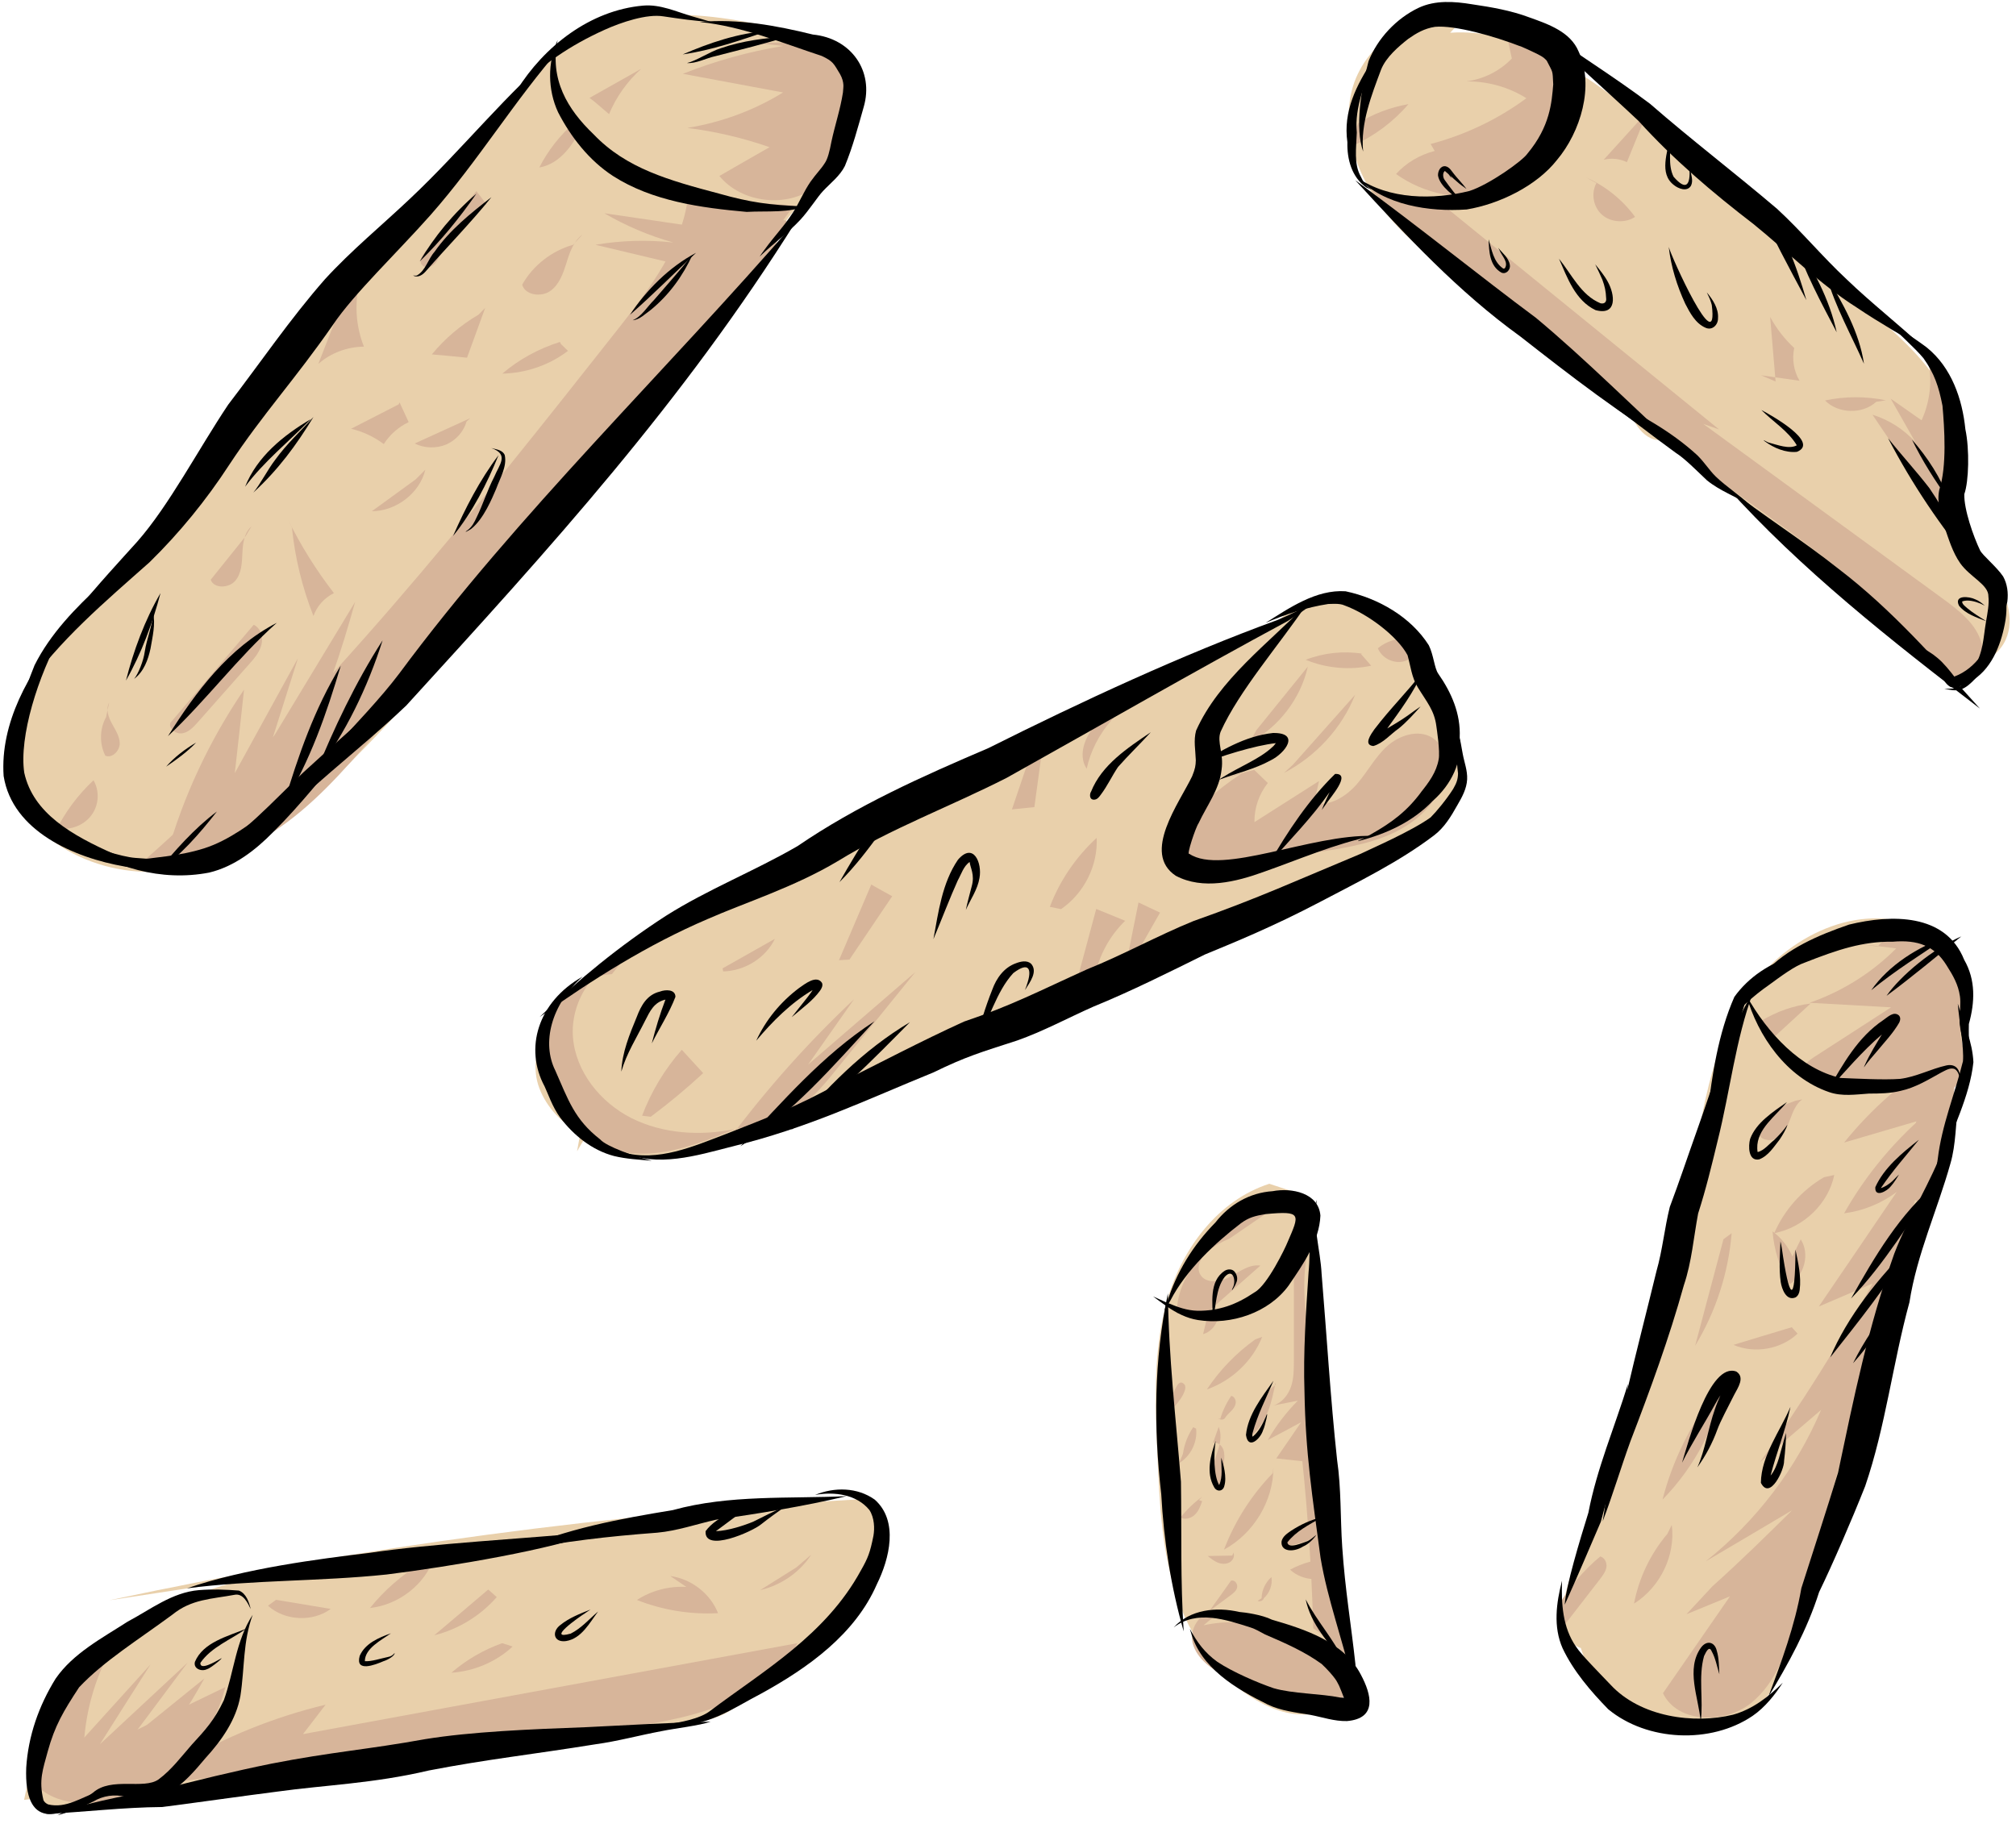 <?xml version="1.0" encoding="UTF-8"?>
<!DOCTYPE svg PUBLIC '-//W3C//DTD SVG 1.0//EN'
          'http://www.w3.org/TR/2001/REC-SVG-20010904/DTD/svg10.dtd'>
<svg height="1206.2" preserveAspectRatio="xMidYMid meet" version="1.0" viewBox="-2.2 -1.3 1330.0 1206.2" width="1330.0" xmlns="http://www.w3.org/2000/svg" xmlns:xlink="http://www.w3.org/1999/xlink" zoomAndPan="magnify"
><g fill="#e9d0ab" id="change1_1"
  ><path d="M111.3,572.8c47-7.2,85.6-39.1,118.7-72.2c55.4-55.3,103.1-117.4,150.6-179.3 c53.6-69.8,107.1-139.6,160.7-209.4c10.9-14.2,22.4-30.2,20.9-47.9c-2.5-29.3-37.4-44.1-67.1-49.9c-28.5-5.5-58.3-8.5-86.6-2 c-22,5-43,16.6-56.9,33.5l6.1-9.5C253.6,162.1,149.5,288,45.5,413.9c-22.4,27.1-46,58.2-41.9,92.6C8.9,552.3,64.3,580,111.3,572.8z"
    /><path d="M1313.7,378.8c-8.5-13.4-20.1-25.4-24.9-40.5c-6.6-20.9,0.9-43.7-3.5-65.1c-5-24.2-24.3-42.9-42.8-59.8 c-53.6-48.8-109.1-95.5-166.4-140.2c-35.5-27.7-76.2-56-121.6-52.9l7.4-7.8c-30.9-9-64.7,15.6-72.3,46 c-7.5,30.4,6.1,62.7,27.2,86.4c21.1,23.7,48.9,40.5,75.7,58c7,4.6,14,9.4,20.9,14.1c4.2,12.1,15.7,21,27.5,27.3 c5.4,2.9,11.1,5.5,16.6,8.4c-0.1,6.7,6.4,11.7,12.5,14.9c1.2,0.6,2.5,1.1,3.7,1.6c0.5,3.9,2.1,7.7,4.5,11c3.5,5,9,9.3,15.2,8.9 c2.4-0.1,4.6-1,6.6-2.3c3.9,2.1,8,4.1,11.5,6.8c4.3,3.4,7.5,7.9,11,12.2c9.2,11.3,20.4,21,31.5,30.6c15.3,13.2,30.9,26.6,48.5,36.6 c9.7,9.7,19.3,19.5,28.7,29.5c12,12.8,24.3,26.2,40.8,32.6c16.5,6.5,38.5,3.4,47.5-11.5C1327.8,409.9,1322.3,392.3,1313.7,378.8z"
    /><path d="M1256.3,609.3l4.9,0.2c-40.9-16.1-88.7,9.8-112,46.1c-23.3,36.3-28.8,80.3-36.3,122.4 c-11,61.2-27.7,121.4-49.8,179.7c-5.5,14.6-11.4,29.4-16.3,44.4c-6,15.2-11.4,30.5-15.7,46.2c-3.7,13.3-4.6,31.1,8.2,37.2 c0.4,0.2,0.9,0.3,1.4,0.5c10.4,33.3,41.7,62.1,76.5,56.3c10.9-1.8,20.1-6.5,28.1-12.9c2-0.2,4.1-0.8,5.9-1.6 c15.8-7.4,22.6-25.4,26.6-41.9c1.1-4.8,2.2-9.8,3.5-14.7c1.9-5.3,3.6-10.5,5.1-15.7c2.6-6,5.9-11.6,10.7-16.2l-2.5-5.5 c-0.7,0.2-1.4,0.5-2.1,0.8c22.6-78,45.3-155.9,67.9-233.9c1.5-1.2,2.9-2.6,4.1-4.2c4.7-6.5,6.2-14.6,7.3-22.4 c1-7,1.8-14.1,2.5-21.2c3.3-11.5,6.7-23,10-34.5c5.9-20.2,11.8-41,9.1-61.8C1290.6,635.6,1277.2,614.6,1256.3,609.3z"
    /><path d="M866.8,870.7c-2.5-29.1-5.2-58.7-16.1-85.9l-15.5-5.1c-33.7,10.9-57,42.2-66.9,75.3 c-9.9,33.1-8.5,68.3-7,102.7c1.4,32.4,2.8,65.3,13.5,96c10.7,30.7,31.9,59.5,62.8,72.1c15.6,6.4,37.3,6.4,45.7-7.9 c4.3-7.4,3.7-16.4,3-24.9C879.7,1018.9,873.3,944.8,866.8,870.7z"
    /><path d="M69.9,1054.5l103.1-15.7c-77.8,9.9-145.4,72.4-159.3,147.4c3.6-0.5,7.2-0.9,10.7-1.4c0.1,0.2,0.1,0.4,0.2,0.6 c2.2,5.3,8.2,8.4,14,8.9c5.9,0.5,11.7-1.3,17.1-3.6c8.2-3.4,15.9-7.9,23.4-12.8c3.4-0.4,6.8-0.9,10.2-1.3 c4.1,4.5,11.1,5.1,17.4,4.9c20.6-0.6,41.1-5.6,59.5-14.6c53.6-6.7,107.2-13.5,160.8-20.2l-17.9,8.4c46.1-6.3,92.2-12.5,138.4-18.8 c9.1-1.2,18.3-2.5,26.6-6.1c6.2-2.7,11.9-7,15.5-12.5c4.9-2.1,10.1-5.4,12.7-9.6c14.5-7,28.2-15.5,40.7-26.1 c27.8-23.5,47.6-63.5,29.4-94.6C403.2,996.7,235.1,1019.2,69.9,1054.5z"
    /><path d="M953.2,493.7c1.1-6.3,1.6-12.6,1.4-19.1c-1.2-30-22-59.7-50.2-69.7c-0.1-2.6-0.7-5.1-2.2-7.3 c-4.7-7.1-15-8.1-23.6-6.8c-17.7,2.6-34.2,11.9-45.5,25.2c-146.2,65.2-288.7,138.2-426.8,218.3l-11.4,1.7c2.1-0.1,4.1,0.2,6.1,0.7 c1.2-0.5,2.3-0.9,3.5-1.4c-0.9,0.5-1.8,1-2.7,1.6c-0.3-0.1-0.6-0.1-0.8-0.2c-8.6,3.4-17.1,7.2-24.6,12.5c-3,2.2-5.8,4.7-8.4,7.4 c-1.1,0.6-2.2,1.3-3.3,1.9l1.6-0.1c-4.5,5.3-7.8,11.5-8.8,18.3c-0.1,0.7,0,1.5-0.1,2.2c-6.4,11.4-8.4,25.5-3.8,37.7 c4.9,12.9,14.8,23,27,30l-2.1,11.7c1.8-3.3,3.8-6.5,5.9-9.7c3.1,1.5,6.2,2.9,9.5,4c5.1,4,11.3,6.9,17.7,8.4 c13,3.1,26.7,1.4,39.8-1.6c7.6-1.7,15.5-4.3,21-9.6c11.8-3.7,23.5-8.2,35-12.7c98.9-38.8,197.9-77.6,296.8-116.4 c35.2-13.8,71-28,100.3-51.4c5.8-4.6,11.2-9.7,16.3-15.1c0.5-0.2,1-0.3,1.5-0.5c13.6-5.6,26.2-14,34.9-25.5 c4.3-5.7,7.7-12.6,7.3-19.7C964.1,502.1,959.6,495.5,953.2,493.7z"
  /></g
  ><g id="change2_1"
  ><path d="M66.9,1094.9c-9.1,19.4-13.9,40.7-14,62.1c31.2-15.1,62.3-30.1,93.5-45.2c-8.5,35.7-38.9,65.6-75.6,74.4 c-17.9,4.3-39.8,2.5-50.6-11.9c9.3-34.4,27.5-66.5,52.5-92.6" fill="#d7b59a"
  /></g
  ><g id="change2_2"
  ><path d="M116.4,1162.2c29.8-17.5,62.3-30.7,96.2-38.8c-5,6.5-10,13-14.9,19.4c108.7-20,217.4-40,326.2-60 c-21.9,40.9-76.3,51.2-123.4,56.9c-103.6,12.5-207.2,25-310.8,37.5c-4.3-4.7-1.7-13.4,4.5-15.3" fill="#d7b59a"
  /></g
  ><g id="change2_3"
  ><path d="M791.8,1071c30.1-6.5,63.4,3,85.2,24.1c5.7,5.5,10.9,13.2,8.4,20.5c-3.6,10.9-19.4,11.1-30.8,8.2 c-16.6-4.2-32.7-10.5-47.7-18.6c-9.7-5.2-19.6-12.1-22.3-22.5c-2.7-10.4,7-23.5,17.5-20.2" fill="#d7b59a"
  /></g
  ><g id="change2_4"
  ><path d="M1278.7,696.1c-24.6,15-46.4,34.2-64.3,56.4c16.3-4.8,32.6-9.5,48.8-14.3c-19.4,17.7-36,38.3-48.8,61 c12.6-1.6,24.7-6.6,34.7-14.1c-17.1,25.2-34.2,50.4-51.4,75.6c11.8-5.1,23.6-10.1,35.5-15.2c-22.5,40.5-47.3,79.9-74.2,117.8 c13.4-11.5,26.8-23,40.2-34.4c-16.4,38.7-42.8,73.4-76.1,99.9c19-11.2,38-22.4,57-33.7c-17.2,17-34.4,33.9-52.5,50.1 c-5.7,6.2-11.5,12.3-17.2,18.5c9.6-3.9,19.1-7.9,28.7-11.8c-14.7,21.3-29.5,42.6-44.2,63.9c9.4,19.8,40.7,20.5,58,6.6 s24.2-36.3,30.2-57.3c34.4-121,68.9-242.1,103.3-363.1" fill="#d7b59a"
  /></g
  ><g id="change2_5"
  ><path d="M1214.2,620.2c11.5,1.4,23,2.8,34.6,4.2c-15.9,16-35.6,28.4-57.2,35.9c17.9,1,35.9,2,53.8,3 c-16.9,10.9-33.9,21.9-50.8,32.8c-2.7,1.8-5.7,3.9-6.4,7c-1.6,7.2,9,10.4,16.6,10.4c15.9-0.1,31.9-0.1,47.8-0.2 c10.4,0,21.8-0.5,29.5-7.3c8.3-7.3,9.2-19.4,9.4-30.3c0.3-16.7-0.3-34.8-10.6-48.2c-10.3-13.4-34.2-17.9-44.3-4.3" fill="#d7b59a"
  /></g
  ><g id="change2_6"
  ><path d="M1129.8,916.8c-16.5,21.1-28.6,45.5-35.2,71.3c21.6-22.1,36.3-50.4,41.7-80.3" fill="#d7b59a"
  /></g
  ><g id="change2_7"
  ><path d="M1097.8,1010.7c-11.2,13.2-18.8,29.2-22,46c17.4-10.9,27.5-32,24.9-51.9" fill="#d7b59a"
  /></g
  ><g id="change2_8"
  ><path d="M1134.8,816.3c-6.2,23.4-12.5,46.9-18.7,70.3c13.7-22.6,22-48.2,24.1-74.3" fill="#d7b59a"
  /></g
  ><g id="change2_9"
  ><path d="M825.9,882.4c-12.6,9-23.4,20.2-31.9,33c16.5-5.8,30.2-18.8,36.5-34.7" fill="#d7b59a"
  /></g
  ><g id="change2_10"
  ><path d="M837.5,970.6c-14.1,14.5-25.1,31.8-32.2,50.5c19.7-10.7,32.6-32.3,32.6-54.2" fill="#d7b59a"
  /></g
  ><g id="change2_11"
  ><path d="M690.4,597c6.5-17.2,17.2-32.9,30.9-45.5c0.9,18.1-8.2,36.5-23.5,47" fill="#d7b59a"
  /></g
  ><g id="change2_12"
  ><path d="M551.3,632.2c7.1-16.6,14.2-33.3,21.3-49.9c4.6,2.6,9.2,5.2,13.8,7.7c-9.4,13.9-18.8,27.9-28.2,41.8" fill="#d7b59a"
  /></g
  ><g id="change2_13"
  ><path d="M474.5,637.6c11.5-6.5,23-13,34.5-19.5c-6,12.5-19.8,21.2-34.1,21.5" fill="#d7b59a"
  /></g
  ><g id="change2_14"
  ><path d="M776.8,519.5c16.1-4.3,32.3-8.6,48.4-12.9c3,2.9,6,5.8,9,8.7c-5.8,7.3-9,16.6-8.8,25.8 c14.2-9,28.4-18.1,42.6-27.1c-1.1,4.8-2.2,9.7-3.3,14.5c10.6,2.4,21.2-4.4,28.2-12.4s12-17.8,19.9-25c7.9-7.2,20.5-11.4,29.7-5.8 c8.6,5.3,10.5,17,8,26.6c-4.2,16.5-18.2,29.3-34,36.6c-15.8,7.3-33.4,10-50.7,12.6c-23.3,3.5-46.7,7-70,10.5 c-10.8,1.6-26,0.3-27.3-10.2c-0.6-4.8,2.4-9.3,5.4-13.1c11.9-15.2,26.3-28.4,42.6-39" fill="#d7b59a"
  /></g
  ><g id="change2_15"
  ><path d="M705.8,654.7c5.1-18.8,10.2-37.5,15.2-56.3c6.4,2.6,12.7,5.2,19.1,7.8c-10.3,10-17.4,23.1-20,37" fill="#d7b59a"
  /></g
  ><g id="change2_16"
  ><path d="M421.4,734.8c6-15.9,14.9-30.7,26.2-43.5c4.7,5.1,9.4,10.3,14.1,15.4c-11,10.2-22.6,19.8-34.6,28.8" fill="#d7b59a"
  /></g
  ><g id="change2_17"
  ><path d="M410.6,629.9c-22.3,6.9-36.6,30.6-34.8,53.2s17.9,42.8,38.6,53.3c20.8,10.4,45.5,11.9,68.4,7.2 c-16.1,6.6-32.5,13.2-49.9,15.5c-17.3,2.3-36.1-0.3-50-10.6c-9.1-6.8-15.6-16.4-19.9-26.7c-6.7-16-8.4-34.5-1.8-50.6 c6.6-16.1,22.5-28.9,40.3-29.8" fill="#d7b59a"
  /></g
  ><g id="change2_18"
  ><path d="M319.9,1047.4c-11.9,10.1-23.7,20.2-35.6,30.2c16-4,30.6-13,41.2-25.2" fill="#d7b59a"
  /></g
  ><g id="change2_19"
  ><path d="M450.6,1045.7c-11.4-0.7-23.1,2.4-32.6,8.6c16.9,6.7,35.3,9.7,53.5,8.7c-5-12.8-17.5-22.6-31.5-24.5" fill="#d7b59a"
  /></g
  ><g id="change2_20"
  ><path d="M523.2,1032.8c-8,5-15.9,10-23.9,15c13.8-3.2,26.2-11.8,33.7-23.4" fill="#d7b59a"
  /></g
  ><g id="change2_21"
  ><path d="M1201.1,775.4c-14.6,8.5-26.2,21.7-32.8,36.9c19.4-3.7,35.8-19.6,39.6-38.4" fill="#d7b59a"
  /></g
  ><g id="change2_22"
  ><path d="M430.9,122.2c7,1.2,14.1,2.5,21.1,3.7c-3,33.7-25,62.6-46.2,89.5C308.5,338.7,210.5,462.7,92.1,567.2 c29.8,6.3,61.3-3.5,86.6-20.1c25.3-16.6,45.3-39.4,64.9-62.1c97.4-113.2,190.2-230.2,278-350.7c-29.1-2.1-58.2-4.2-87.3-6.4" fill="#d7b59a"
  /></g
  ><g id="change2_23"
  ><path d="M514.7,29c-22.7,3.7-45,9.9-66.4,18.4c22,4.1,44.1,8.2,66.1,12.3c-19.1,11.8-40.8,19.8-63.2,23.4 c18.5,2.3,36.8,6.6,54.3,12.7c-11,6.3-22.1,12.6-33.1,19c14.5,17.8,44.3,21.4,62.8,7.5c19.9-14.9,23.4-42.1,25.4-66.4 c0.4-5.4,0.8-11.3-2.3-15.8c-2.7-4-7.4-6.1-12-7.7c-14.7-5.1-30.6-6.8-46.1-4.9" fill="#d7b59a"
  /></g
  ><g id="change2_24"
  ><path d="M375.9,160.2c-14.2,4-26.5,13.7-33.6,26.3c1.9,7,12.5,8.4,18.5,4.2c6-4.2,8.5-11.6,10.7-18.5 c2.1-6.9,4.6-14.3,10.5-18.7" fill="#d7b59a"
  /></g
  ><g id="change2_25"
  ><path d="M313.5,206.3c-11.8,6.9-22.2,15.8-30.8,26.2c7.7,0.7,15.5,1.4,23.2,2.2c4-11,8-22,12-32.9" fill="#d7b59a"
  /></g
  ><g id="change2_26"
  ><path d="M260.8,265.5c-10.5,5.4-20.9,10.7-31.4,16.1c7.8,1.8,15.2,5.3,21.6,10.1c3.9-6.2,9.7-11.3,16.4-14.5 c-2-4.3-4-8.7-6-13" fill="#d7b59a"
  /></g
  ><g id="change2_27"
  ><path d="M190.4,346.8c2,19.9,6.8,39.6,14.2,58.3c2.3-6.5,7.2-12,13.5-15.1c-11.7-15.1-21.8-31.3-30.2-48.3" fill="#d7b59a"
  /></g
  ><g id="change2_28"
  ><path d="M159.6,352.8c-7.6,9.5-15.2,18.9-22.8,28.4c2.2,6,12,5.6,16.2,0.7c4.2-4.9,4.4-11.8,4.7-18.2 c0.3-6.4,1.1-13.4,6-17.7" fill="#d7b59a"
  /></g
  ><g id="change2_29"
  ><path d="M272,315c-9.6,7-19.3,14-28.9,21c16.2-0.1,31.6-12,35.3-27.4" fill="#d7b59a"
  /></g
  ><g id="change2_30"
  ><path d="M67.8,471.8c-4.3,7.8-4.5,17.6-0.5,25.5c4.6,1.8,9.4-3.2,9.5-8c0-4.8-2.9-9-5.2-13.3c-2.3-4.2-4.1-9.4-1.8-13.7" fill="#d7b59a"
  /></g
  ><g id="change2_31"
  ><path d="M386.7,63.3c11.4-6.4,22.7-12.8,34.1-19.2c-9.2,8.3-16.5,18.6-21.2,29.9c-3.2-2.8-6.5-5.5-9.7-8.3" fill="#d7b59a"
  /></g
  ><g id="change2_32"
  ><path d="M461,148.9c-21.5-3.2-43-6.4-64.5-9.5c14.2,8.3,29.5,14.8,45.5,19.3c-17.1-1.9-34.5-1.4-51.4,1.5 c20.9,5,41.7,9.9,62.6,14.9c5.2,1.2,11.2,3.3,12.3,8.4c1.2,5.5-4.7,11.2-2.5,16.5c1.5,3.7,6.5,5.1,10.4,3.9s7-4.1,9.7-7.1 c14.3-15.4,25.9-33.2,33.8-52.4c-20.8-4.2-41.6-8.4-62.4-12.5" fill="#d7b59a"
  /></g
  ><g id="change2_33"
  ><path d="M685.6,491.4c-1.8,13.3-3.6,26.5-5.4,39.8c-4.9,0.5-9.9,1-14.8,1.5c4.7-13.9,9.4-27.8,14.1-41.6" fill="#d7b59a"
  /></g
  ><g id="change2_34"
  ><path d="M943.2,128.6c62.9,51.1,125.8,102.3,188.7,153.4c-3.5-1.2-6.9-2.4-10.4-3.6c52.6,38.4,105.3,76.8,157.9,115.2 c11,8,22.7,17.1,25.8,30.1c3.1,13-8.8,29.3-21.9,25.3c-39.9-58.9-103.8-97.5-161.3-140.6c-32.8-24.6-64-51.2-95.1-77.7 c-41.6-35.4-83.1-70.9-124.7-106.3c11.6,1.6,23.2,3.1,34.7,4.7" fill="#d7b59a"
  /></g
  ><g id="change2_35"
  ><path d="M1169.2,250.4c-1.2-14.2-2.4-28.4-3.6-42.6c4.1,7.6,9.5,14.6,15.9,20.5c-1.6,7.3-0.3,15.2,3.5,21.6 c-8.5-1.2-16.9-2.4-25.4-3.6" fill="#d7b59a"
  /></g
  ><g id="change2_36"
  ><path d="M1081.9,75.3c-8.7,9.6-17.4,19.2-26.1,28.8c5.1-1.3,10.6-0.7,15.3,1.6c3.8-9.3,7.6-18.7,11.4-28" fill="#d7b59a"
  /></g
  ><g id="change2_37"
  ><path d="M989.7,11.9c1.8,8.5,3.7,17,5.5,25.4c-7.9,8.2-18.7,13.7-30.2,15.1c14-0.2,28,3.7,39.8,11.1 c-18.8,13.9-40.4,24.2-63.2,30.2c0.9,1.5,1.8,3.1,2.7,4.6c-9.8,2.5-18.8,7.8-25.5,15.2c18.4,13.2,43,18.3,65.1,12.6 c22.1-5.7,41.1-22.6,47.6-43.9c6.6-21.2,0-46.1-17.2-60.8" fill="#d7b59a"
  /></g
  ><g id="change2_38"
  ><path d="M892.9,80.5c10.3-6.5,22-11,34.1-13.1c-9.9,11.6-22.5,21-36.6,27.4c-0.4-5.1,0.9-10.3,3.5-14.7" fill="#d7b59a"
  /></g
  ><g id="change2_39"
  ><path d="M1051,119.5c-3.7,6.7-2.1,15.8,3.7,20.9c5.8,5.1,15.3,5.7,21.8,1.4c-8.2-11.2-19.4-20.3-32.3-26" fill="#d7b59a"
  /></g
  ><g id="change2_40"
  ><path d="M1242,262.8c-13.2-2.7-27-2.7-40.2,0.1c8.6,8.8,24.7,9.3,33.8,0.9" fill="#d7b59a"
  /></g
  ><g id="change2_41"
  ><path d="M1268.5,231.4c4.5,14.6,3.4,30.7-3,44.6c-6.8-4.8-13.6-9.5-20.4-14.3c5.4,9.6,10.9,19.2,16.3,28.7 c-7.5-8.4-17.4-14.7-28.3-18.1c15.6,23.1,31.3,46.3,46.9,69.4c7.5-32.4,5.6-66.8-5.3-98.3" fill="#d7b59a"
  /></g
  ><g id="change2_42"
  ><path d="M1290.4,664.8c-1.1,16.8-2.1,33.6-3.2,50.5c-1.5,23.6-3.2,48.1-14.8,69c-1.4,2.5-3.1,5.2-5.9,6.3 c-4.6,1.8-10-1.8-11.7-6.4c-1.7-4.6-0.8-9.6,0.2-14.4c7.1-34.3,16-68.3,26.7-101.8" fill="#d7b59a"
  /></g
  ><g id="change2_43"
  ><path d="M1287.6,674.9c6.2,10.5,7.4,23.7,3.2,35.1c-1.4,3.9-4,8.1-8.2,8.7c-6.1,0.9-10.2-6.1-11.1-12.1 c-2.4-16.9,6.8-34.8,22.2-43.2" fill="#d7b59a"
  /></g
  ><g id="change2_44"
  ><path d="M760.7,453.1c-23.1,8.8-40.9,29.3-46,52.8c-6.5-9.9-0.2-23.2,8.1-31.7c8.3-8.5,19-15.6,23.5-26.6" fill="#d7b59a"
  /></g
  ><g id="change2_45"
  ><path d="M896.6,430c-12.5-2-25.6-0.6-37.4,4c13.5,5.6,28.9,7,43.2,3.9c-2.3-2.6-4.6-5.2-6.8-7.8" fill="#d7b59a"
  /></g
  ><g id="change2_46"
  ><path d="M927.4,420.1c-7.4-0.7-15,1.6-20.6,6.3c2.3,5.7,8.6,9.5,14.9,9c6.2-0.5,11.8-5.3,13.1-11.2" fill="#d7b59a"
  /></g
  ><g id="change2_47"
  ><path d="M850.7,503.3c13.7-15.4,27.4-30.8,41.1-46.2c-8.7,21.9-25.7,40.5-47,51.6" fill="#d7b59a"
  /></g
  ><g id="change2_48"
  ><path d="M826.6,480.5c11.3-14,22.7-28,34-42c-4.7,21-19,39.8-38.4,50.2" fill="#d7b59a"
  /></g
  ><g id="change2_49"
  ><path d="M741.6,630.4c2.4-12.1,4.9-24.2,7.3-36.3c4.7,2.2,9.4,4.5,14.2,6.7c-6.6,11.6-13.2,23.2-19.8,34.8" fill="#d7b59a"
  /></g
  ><g id="change2_50"
  ><path d="M479.3,749.7c24.5-32.8,51.9-63.5,81.9-91.7c-10.1,14.4-20.2,28.7-30.3,43.1c23.6-20.4,47.2-40.7,70.8-61.1 c-16.7,20.6-33.3,41.1-50,61.7c-8.6,10.7-17.4,21.5-28.6,29.6c-11.2,8.2-25.3,13.5-39.1,11.6" fill="#d7b59a"
  /></g
  ><g id="change2_51"
  ><path d="M843.5,792.2c-18.2,6.5-34.7,17-48.1,30.6c-4.6,4.6-9,11.4-5.7,16.9c3.6,6.1,13.3,4.9,19.6,1.4 c6.4-3.5,12.8-8.5,20-7.4c-11.2,9.9-22.4,19.8-33.6,29.6c8.7-2,17.3-4.1,26-6.1c-15.1,5.8-31.4,8.5-47.6,7.9 c0.2-21,14.5-41.2,34.6-49.1" fill="#d7b59a"
  /></g
  ><g id="change2_52"
  ><path d="M876,1027c-9.5,0.3-18.8,2.8-27.1,7.3c8.1,7.7,22.2,8.4,31.1,1.6" fill="#d7b59a"
  /></g
  ><g id="change2_53"
  ><path d="M851.4,828.5c0,22.6,0,45.2,0,67.8c0,5.8,0,11.8-1.9,17.3c-1.9,5.5-6,10.7-11.7,12.4c5.4-1.1,10.8-2.1,16.2-3.2 c-7.7,7.8-14.4,16.5-19.8,26c7.3-3.9,14.7-7.8,22-11.8c-5.5,8-10.9,16-16.4,23.9c7.7,0.8,15.3,1.7,23,2.5 c14.4-48.9-16.6-103.1,1.1-151" fill="#d7b59a"
  /></g
  ><g id="change2_54"
  ><path d="M854.8,942.4c5,43.4,8.2,87,9.4,130.6c10.3,6.7,19.4,14.9,27,24.4c-11.2-53.6-22.4-107.2-33.6-160.8" fill="#d7b59a"
  /></g
  ><g id="change2_55"
  ><path d="M1025.9,1058.1c7.2-12.3,16.6-23.3,27.6-32.5c3,0.7,4.5,4.2,4.1,7.1c-0.5,2.9-2.4,5.4-4.2,7.8 c-8.1,10.5-16.2,21-24.4,31.5" fill="#d7b59a"
  /></g
  ><g id="change2_56"
  ><path d="M1180.4,874.2c-13,3.9-26,7.8-39,11.8c13.9,6,31.4,2.9,42.3-7.4c-1.3-1.4-2.6-2.9-3.9-4.3" fill="#d7b59a"
  /></g
  ><g id="change2_57"
  ><path d="M1172.1,728.7c-6.4,4.3-11.5,10.4-14.5,17.4c1.3,4.9,8.6,6.1,13,3.4c4.4-2.8,6.5-7.8,8.3-12.6 c1.8-4.8,3.7-9.9,7.9-12.9c-1.5,0.3-2.9,0.6-4.4,0.9" fill="#d7b59a"
  /></g
  ><g id="change2_58"
  ><path d="M1180.3,827.7c-2.8-6.5-7.3-12.3-13.1-16.6c0.9,12.2,4.8,24.3,11.2,34.9c9.9-5.9,13.5-20,7.4-29.6" fill="#d7b59a"
  /></g
  ><g id="change2_59"
  ><path d="M1160.1,672c9.8-5.9,20.8-9.8,32.2-11.2c-8.5,7.8-17.1,15.7-25.6,23.5c-1-5.9-4.9-11.3-10.2-14.4" fill="#d7b59a"
  /></g
  ><g id="change2_60"
  ><path d="M234.5,187.1c-2.8,13.4-1.7,27.5,3.4,40.3c-11,0.1-22,4.2-30.1,11.4c6.5-16.7,13-33.4,19.6-50.1" fill="#d7b59a"
  /></g
  ><g id="change2_61"
  ><path d="M165.2,410.9c4.8,2.3,6.4,8.4,5,13.4c-1.3,5-4.9,9.1-8.4,13c-11.2,12.7-22.4,25.3-33.6,38 c-2.8,3.1-5.9,6.5-10.1,7.2c-4.2,0.7-9.2-3-7.9-6.9" fill="#d7b59a"
  /></g
  ><g id="change2_62"
  ><path d="M34.4,547.3c6.2-12.6,14.7-24.1,25.1-33.8c4,6.9,3.6,16-1,22.5c-4.5,6.6-13,10.3-21.1,9.4" fill="#d7b59a"
  /></g
  ><g id="change2_63"
  ><path d="M275.7,1030c-12.9,7.9-24.4,17.9-33.8,29.6c19-2.1,36.2-15.5,42.3-33.1" fill="#d7b59a"
  /></g
  ><g id="change2_64"
  ><path d="M179.9,1054.2c12,2,24.1,4,36.1,6c-11.9,8.8-30.4,7.9-41.4-2.1" fill="#d7b59a"
  /></g
  ><g id="change2_65"
  ><path d="M329.1,1082.8c-12.3,4.4-23.7,11-33.5,19.5c15-1,29.6-7.2,40.4-17.3" fill="#d7b59a"
  /></g
  ><g id="change2_66"
  ><path d="M41.7,1158c18.5-20.4,37-40.8,55.5-61.3c-11.2,17.6-22.4,35.2-33.5,52.8c19.3-18,38.6-35.9,57.9-53.9 c-12.2,16.3-24.4,32.7-36.6,49c15.9-12.8,31.7-25.6,47.6-38.5c-10.5,18.9-22,38.8-41.4,49c-18,9.4-39.5,8.9-59.9,8.1 c2.3-0.9,4.7-1.9,7-2.8" fill="#d7b59a"
  /></g
  ><g id="change2_67"
  ><path d="M796.2,1060.8c4.6-6.4,9.2-12.8,13.7-19.2c2.3-0.9,4.5,2,4.1,4.3s-2.6,4-4.5,5.4c-4,3-8.1,6-12.1,9" fill="#d7b59a"
  /></g
  ><g id="change2_68"
  ><path d="M810.8,1025c-5.4,0.1-10.8,0.2-16.2,0.3c2,1.6,4.1,3.3,6.5,4.3c2.4,1,5.3,1.2,7.7,0c2.3-1.2,3.8-4.1,2.7-6.5" fill="#d7b59a"
  /></g
  ><g id="change2_69"
  ><path d="M798.1,950.5c2.9-0.5,5.7,1.8,6.7,4.4c1,2.7,0.8,5.6,0.5,8.5c-0.6,5.4-1.1,10.7-1.7,16.1 c-2.3,0.1-4.4-1.5-5.4-3.4c-1-2-1.1-4.3-0.9-6.5c0.5-5,2.7-9.7,4.2-14.6c1.5-4.8,2.3-10.2,0.3-14.9" fill="#d7b59a"
  /></g
  ><g id="change2_70"
  ><path d="M835.9,915.1c-6.8,9.1-11.2,19.8-12.7,31c5.2-4.2,8.7-10.1,11.1-16.2c2.4-6.1,3.7-12.6,5-19 c0.1,0.4,0.1,0.9,0.2,1.3" fill="#d7b59a"
  /></g
  ><g id="change2_71"
  ><path d="M769.3,924.6c1.2-3.9,2.8-7.7,4.8-11.3c0.6-1,1.3-2.1,2.4-2.4c1.3-0.3,2.7,0.8,3.1,2c0.4,1.3,0.1,2.6-0.4,3.9 c-1.5,3.9-4.2,7.2-6.9,10.3c-2.4-2.2-3.6-5.6-3.1-8.7" fill="#d7b59a"
  /></g
  ><g id="change2_72"
  ><path d="M868.1,1000.9c-9,4.4-17.2,10.4-24,17.6c11.6-0.1,23-5.2,30.6-13.7" fill="#d7b59a"
  /></g
  ><g id="change2_73"
  ><path d="M830.1,1053.1c0.1-5.2,2.5-10.4,6.5-13.9c0.8,5-1.1,10.4-5,13.9c-0.4,1.6-2.6,2.6-4.1,1.8" fill="#d7b59a"
  /></g
  ><g id="change2_74"
  ><path d="M802.8,934.9c1.6-5.4,4.1-10.6,7.3-15.3c2.1,0.5,3.2,2.9,2.9,4.9c-0.3,2-1.6,3.8-3.1,5.3s-3.1,2.9-4.1,4.7 c-1.1,1.1-3.3,1.1-4.3-0.2" fill="#d7b59a"
  /></g
  ><g id="change2_75"
  ><path d="M778.2,957.9c0.9-6.3,3.2-12.3,6.8-17.6c0.6,0.3,1.3,0.7,1.9,1c1,8.8-3.5,18-11.2,22.7" fill="#d7b59a"
  /></g
  ><g id="change2_76"
  ><path d="M791,986.1c-5.4,3.9-10.3,8.6-14.4,13.8c3,1.7,7.1,0.5,9.5-1.9c2.5-2.4,3.7-5.7,4.8-8.9 c-0.7-0.2-1.4-0.4-2.1-0.7" fill="#d7b59a"
  /></g
  ><g id="change2_77"
  ><path d="M794.3,867.4c-0.9,3.8-1.9,7.7-2.8,11.5c5.9-1.6,10.2-7.6,9.9-13.5" fill="#d7b59a"
  /></g
  ><g id="change2_78"
  ><path d="M367.2,224.3c-14,4.4-27,11.5-38,20.9c15.6-0.3,31-5.6,43.3-15c-1.6-1.5-3.1-3.1-4.7-4.6" fill="#d7b59a"
  /></g
  ><g id="change2_79"
  ><path d="M376.9,79.5c-9.6,8.3-17.6,18.5-23.3,29.7c6.9-1.1,13-5.3,17.6-10.5c4.6-5.1,7.9-11.2,11.2-17.2" fill="#d7b59a"
  /></g
  ><g id="change2_80"
  ><path d="M318.8,133.6c-2.2-2.9-4.4-5.9-6.7-8.8c-11.3,13.3-22.5,26.7-33.8,40c-2,2.4-4.1,5.7-2.4,8.3 c1.5,2.4,5.3,2.3,7.6,0.6c2.3-1.7,3.5-4.4,4.7-6.9c6.5-13.2,16.8-24.7,29.4-32.8" fill="#d7b59a"
  /></g
  ><g id="change2_81"
  ><path d="M308,274.6c-12.2,5.6-24.4,11.1-36.6,16.7c6.3,3.2,14.2,3.4,20.7,0.7c6.5-2.8,11.6-8.5,13.5-15.2" fill="#d7b59a"
  /></g
  ><g id="change2_82"
  ><path d="M107.7,563.3c10.8-38.8,28.2-76,51.1-109.6c-2,18.4-4,36.8-6.1,55.1c13.9-25.3,27.8-50.6,41.7-75.9 c-5.6,17.7-11.2,35.3-16.8,53c18.2-30,36.4-60.1,54.5-90.1c-9.2,32.5-19,65.2-36.7,94.2c-17.7,29-44.5,54.1-77.8,63.5" fill="#d7b59a"
  /></g
  ><g id="change3_1"
  ><path d="M268.5,129.6c-18.8,17.8-38.9,34.3-56.3,53.3c-23,26.2-42.6,55.1-63.8,82.7c-19.5,29.1-39.1,66.7-60.1,90.5 c-23.6,26.2-56.8,61.1-73.4,96.9c21.7-31.6,52.3-57.4,81.5-83.3c19.9-19.5,37.5-41.1,52.6-64.3c22-33.4,43.6-56.5,68.6-92.6 c13.6-20.2,42.2-47.4,64.2-72.2c31.9-36.2,55.4-75.6,86.4-110.9C331.9,60.2,302.8,97.3,268.5,129.6z"
  /></g
  ><g id="change3_2"
  ><path d="M73.4,562.3c-28.2-12.5-53.7-27-59.6-53.8c-3.5-23.6,8.9-63.7,25.1-92.6c-22.1,26.2-41.1,60-38.7,94.8 c5.8,36.3,46.4,53.9,79.9,59.7c9.6,1.7,19.6,1.3,29.3,0.8C98.1,569.9,80.8,565.6,73.4,562.3z"
  /></g
  ><g id="change3_3"
  ><path d="M177,532.4c-14.2,9.6-27.9,20.7-44.5,26c-17.4,5.5-32.7,5.7-50.5,8.7c54.5,5.7,72.6-3.9,108.9-42.4c1.4-1.5,3-3.1,4.3-4.5 C189.2,524.2,183.1,528.3,177,532.4z"
  /></g
  ><g id="change3_4"
  ><path d="M261.1,443.2c-23.9,31.7-67,69.8-92.6,109.9c29.5-32.6,65.5-58.6,97.3-88.9c95.8-104.9,182.3-200,257.6-320.2 C436.7,244.4,340,336.7,261.1,443.2z"
  /></g
  ><g id="change3_5"
  ><path d="M526.6,134.8c-20.9-0.8-34.1-2.6-54.2-8.3c-33.2-8.8-61.4-16.6-82.9-39.1c-17.5-16.7-29.2-36.5-23.8-62.3 c-6.8,14.8-6.6,32.9,0.3,47.7c8.4,16.3,20.5,31.8,36.2,42c25.9,16.6,57.9,21,88.2,23.7c13.5-0.8,28.5,1.1,40.9-4.6 C529.7,134.3,528.2,134.7,526.6,134.8z"
  /></g
  ><g id="change3_6"
  ><path d="M454.5,9.5c-10.6-3.1-21.1-8.1-32.4-7.1c-35.2,3.1-65.4,27.1-83.2,55.6c16.7-16.7,34.6-29.2,57.9-39.7 c10.9-4.9,27.7-10.6,38.7-8.8c10.3,1.5,21.2,3.2,31.4,3.6C462.7,11.9,458.6,10.7,454.5,9.5z"
  /></g
  ><g id="change3_7"
  ><path d="M534.1,21.5c-24.4-6-49.4-10.6-74.6-8.3c28,2.9,54,13.7,80.4,22.4c7.7,3.6,7.9,5.1,12.1,12c1.5,2.7,2.1,5.1,2.2,7.1 c0.1,0.9-0.2,3.9-0.3,5.1c-1.7,11-5.3,21.6-7.6,32.4c-1.2,6.4-2.5,11.4-4.3,14c-2.7,4.3-5.2,6.4-9.5,12.4 c-4.4,6.4-7.3,13.6-11.5,20.2c-6.3,9.7-11.6,14.7-18.8,24.6c-1.1,1.5-2.2,3-3.2,4.5c0.2-0.2,0.4-0.4,0.7-0.6 c8.5-8.1,18.1-15,26.1-23.6c5.9-6.4,11.3-15.1,15-19c5-5.3,11.1-9.9,14.4-16.5c5.2-12.6,8.7-25.9,12.4-38.9 C574.5,45.6,559.4,24,534.1,21.5z"
  /></g
  ><g id="change3_8"
  ><path d="M20.6,437.6c-3.6,9.1-7.4,18.3-7.9,28.1c0.3-0.8,0.6-1.6,0.8-2.4c11.6-28.8,34.3-52.8,51.2-79.2 C47.7,399.6,30.9,417,20.6,437.6z"
  /></g
  ><g id="change3_9"
  ><path d="M197.7,508.5c-20.7,19.6-40.5,42.1-61.3,51.8c-15,5.1-30.5,6.1-49.4,4.4c-8.9-0.6-28.6-7.1-40.5-11.8 c25.6,18.2,57.7,27.6,89.3,21.5c16.7-4,30.6-14.9,42.2-26.7c18-17.8,33.5-37.8,49.9-57c8-9.9,16.1-20.4,23.5-30.5 C233.5,476.4,215.4,492.2,197.7,508.5z"
  /></g
  ><g id="change3_10"
  ><path d="M413.4,206.4c15-13.1,29-27.3,43.6-40.9C439.2,174.9,424,190.3,413.4,206.4z"
  /></g
  ><g id="change3_11"
  ><path d="M429.2,196.7c-4.5,4.4-8,10.8-14,13.3c4.7-0.4,8.3-4.3,12-6.9c12-9.8,21.2-22.5,27.5-36.4 C446.6,176.9,438,186.4,429.2,196.7z"
  /></g
  ><g id="change3_12"
  ><path d="M80.9,447.7c10.3-18.1,17.5-37.7,22.8-57.7C93.3,407.8,85.8,428.3,80.9,447.7z"
  /></g
  ><g id="change3_13"
  ><path d="M98.8,402.9c-0.4,8.7-4.2,17.1-5.5,25.7c-0.8,6.1-4.3,14.7-7,18c6.4-4.8,9.2-12.6,10.8-20 C98.4,418.9,100.5,410.6,98.8,402.9z"
  /></g
  ><g id="change3_14"
  ><path d="M448.2,34.6c19.4-2.8,37.9-9.3,56.4-15.5C485,20.4,465.5,27.1,448.2,34.6z"
  /></g
  ><g id="change3_15"
  ><path d="M473.4,30.5c-7.4,2.3-16.3,8.4-22.4,9.8c6.2,0.4,12.7-3.3,19-4.6c16.1-4.2,32.2-8,48.1-13.1 C502.9,23.8,487.7,25.5,473.4,30.5z"
  /></g
  ><g id="change3_16"
  ><path d="M274.7,171.2c14.6-14.3,25.9-28.3,37.4-44.7C297.2,139.1,284.1,155.1,274.7,171.2z"
  /></g
  ><g id="change3_17"
  ><path d="M284.5,164.8c-4.3,4.8-5.9,12.4-11.6,15.6c-1,0.5-4.1-0.4-1.6,0.5c2.7,0.8,5.3-0.9,7.1-2.9c14.4-16.5,29.8-32.1,43.6-49.2 C308.1,139.5,294.4,150.6,284.5,164.8z"
  /></g
  ><g id="change3_18"
  ><path d="M296.7,352.3c13-16,22.3-34.4,30-53.3C314.4,315.2,304.6,334.3,296.7,352.3z"
  /></g
  ><g id="change3_19"
  ><path d="M330.8,299c-1.4-3.5-5.7-3.8-8.9-4.7c12,4.2,5.3,10.9,2,18.9c-4.7,9.1-7.5,18.4-11.7,26.9c-1.4,3.1-3,6.2-5.8,8.3 c-3.6,2.6,0.7,0.3,2.3-0.8c8.2-6.5,13.8-20.3,16.4-26.3C327.6,314.3,332.4,306.6,330.8,299z"
  /></g
  ><g id="change3_20"
  ><path d="M108.6,484.4c25.2-23.6,46.3-52.1,71.8-74.8C148.5,426.2,127,455.1,108.6,484.4z"
  /></g
  ><g id="change3_21"
  ><path d="M107.4,504.5c7.1-4.8,14.1-9.9,19.8-15.9C119.8,493,113,498.1,107.4,504.5z"
  /></g
  ><g id="change3_22"
  ><path d="M101.3,574.2c15.5-10.9,28.3-25.6,39.6-40.1C125.7,545.5,113.3,559.8,101.3,574.2z"
  /></g
  ><g id="change3_23"
  ><path d="M159.5,319.8c12.4-16.6,29-29.9,43.4-44.6C184.6,286,167.5,299.9,159.5,319.8z"
  /></g
  ><g id="change3_24"
  ><path d="M179.4,302c-5.1,6.6-10,16.4-14.5,21.7c16.3-14.9,28.4-31.3,39.7-49.9C196.2,283.1,186.8,291.7,179.4,302z"
  /></g
  ><g id="change3_25"
  ><path d="M840.7,407.7c-63.1,23-129.1,53.7-190.9,84.6c-43.6,18.6-86.7,37.9-125.8,64.6c-28.4,16.5-59.2,28.5-87,46.1 c-30,19.4-57.7,42-83.2,66.7C388.6,645,425,622,464.5,605.1c24.5-10.8,57.3-21.1,85.9-38.2c35.4-21.7,74.6-36.2,111.5-55 c61.8-34.5,123.1-69.9,185.5-103.5c6.3-4,13.8-9.2,18.8-13C857.8,399.7,849.4,404.1,840.7,407.7z"
  /></g
  ><g id="change3_26"
  ><path d="M782.4,562c-2.1,1.4,4.3-17.7,6.1-20.1c5.4-11.6,13.8-22.4,15.2-35.4c1.6-10.8-3.3-18.2-0.6-25.1 c12.3-27.2,38.6-57.1,57.1-84.5c-25.6,26.3-58.2,50.1-73.3,83.8c-1.8,6.5-0.4,13-0.2,19.6c-0.1,3.6-0.4,5.5-2.4,10.5 c-8.4,17.6-33.5,50.7-10.8,65.7c17.9,9.5,39.8,4,57.8-2.5c23.9-8.4,47.1-18.6,72.1-23.8C862.8,549,804,576.5,782.4,562z"
  /></g
  ><g id="change3_27"
  ><path d="M960.8,485.2c0.7-15.6-5.4-29.5-14.2-42.1c-2.5-3.6-3-12.3-6.2-18.7c-11.8-18.6-33.2-31-54.9-35.6 c-19.4-1.3-37.1,11-52.7,20.8c13.2-5.6,26.9-10.2,41.2-12.4c1.7,0,7.6-0.6,10.7,0.9c16,5.8,35.3,20.8,41.7,32.9 c2,7.1,2.7,14.6,6.7,21.1c6,9.8,11,15.3,12.3,25.7c0.2,1.5,2.6,16.8,1.5,22c-1.5,8.3-6.2,14.8-12,22c-0.2,0.3,0.3-0.4,0.6-0.7 c-9.3,12.6-19.2,20.1-33,27.9c-1.9,1.3-10.6,5-8.6,4.6c18.4-4.6,36.1-12.8,49.1-26.5C955.2,516.4,962.7,501.3,960.8,485.2z"
  /></g
  ><g id="change3_28"
  ><path d="M393.7,750.4c-17-13.2-21.1-26.3-29.6-45.5c-8.9-17.9-3-43.2,18.1-61.9c-29.7,16.7-38.6,47.5-25.1,72.5 c2.2,4.6,5,13.3,10.3,20.6c8.8,11.6,21,21.5,35.5,25.3c8.1,2,16.9,2.4,24.9,3.1C416.5,761.7,397.9,755.2,393.7,750.4z"
  /></g
  ><g id="change3_29"
  ><path d="M962.8,496.1c-1-4.8-1.3-9.8-3.6-14.2c-2.2-4.6-6.1-9.4-8.7-13.1c2.2,4.3,4.6,8.5,6.3,13.1c2.5,8.4,1.6,18.2,2.9,27 c-0.1,4.2-1,6.4-3.2,10.3c-4.6,7.2-11,14.9-14.9,18.8c-12.6,9.1-38.9,20.5-46.6,24.2c-40.9,17-66.8,29-109.9,44.2 c-23.8,9.7-46.2,22.2-70.1,31.8c-32.3,14.6-49.5,23.8-81.2,34.5c-28.6,13-56.3,27.7-84.5,41.7c-25.4,14.3-47,22.4-72.4,32.4 c-21.7,8.2-44.8,18.7-68.4,12.1c23.4,10.1,48.6,2.3,72-3.7c50.5-12.3,88-30.6,133.2-49c21.3-10.4,31-13.2,55.1-21 c17.3-6.1,33.5-14.9,50.2-22.3c25.2-10.3,49.5-22.5,73.8-34.5c19.4-8,44.7-18.3,75.4-34.4c25.8-13.6,52.4-26.5,75.6-44.1 c6.9-5.2,11.3-12.6,15.4-19.9c3.1-5.3,6.2-10.9,6.5-17.1C966,507.1,963.8,501.6,962.8,496.1z"
  /></g
  ><g id="change3_30"
  ><path d="M540.1,647.2c-3.6-5.6-11.4,0.8-15.2,3.4c-12.2,9.2-21.9,21-28.2,34.7c10.6-12.6,22.8-24.9,37.2-33.4 c-0.3,0.5-0.6,1-0.9,1.4c-3,4.2-5.6,7.2-8.8,11.3c-1.3,1.7-2.8,3.6-4.1,5.2c0.4-0.3,0.8-0.7,1.2-1c6.1-5.2,12.8-10,17.5-16.5 C539.9,650.8,540.8,648.9,540.1,647.2z"
  /></g
  ><g id="change3_31"
  ><path d="M629.8,565.9c-10.5,15.4-12.9,34.6-16.2,52.4c5.5-13.1,11.1-27.8,16.1-38.8c2.3-4.1,3.8-9.4,7.8-12.1 c0.4,3.9,3.5,8.3,1.4,15.9c-1.3,5-3,11.2-3.9,15.7c3.1-7,7.8-13.5,9-21.1C645.8,568.2,640.1,554,629.8,565.9z"
  /></g
  ><g id="change3_32"
  ><path d="M551.6,580.7c21.5-21.5,34.5-46.2,54-66.7C580.7,529.6,564.9,557.6,551.6,580.7z"
  /></g
  ><g id="change3_33"
  ><path d="M678,634.5c-2.7-2.4-6.8-1.5-9.9-0.3c-8,2.8-13,10-15.7,17.5c-4.5,11.3-8.1,23-11,34.8c9-14.4,13.5-33.5,24.9-45.8 c10.7-8.1,12.5-2.4,8.9,7.8c-0.1,0.8-1.5,3.7-1,3.1C677.2,646.8,682.7,639.7,678,634.5z"
  /></g
  ><g id="change3_34"
  ><path d="M443.4,656.4c0-5.1-6.6-4.9-10.2-3.5c-8.6,2-12.5,9.3-15.3,16.7c-4.8,11.6-9.7,23.5-10.2,36.1c3.4-11.9,10.1-22.4,15.6-33.4 c3.3-6.5,6-12.4,13.5-14.1c-3.6,9.4-6.5,19.1-9,28.9C432.9,676.9,439.3,667.1,443.4,656.4z"
  /></g
  ><g id="change3_35"
  ><path d="M837.6,482.3c-18.5,2-34.8,11.8-50,21.4c15.6-6.2,38.1-13.2,51.9-14.7c-0.8,1-1.6,2.1-2.1,2.4c-8.4,8-21.7,13-33.1,20.2 c-0.6,0.5-3.3,1.9-1.6,1.3c11.1-4.1,22.9-6.8,33.3-12.5C845.8,495.6,855.9,482,837.6,482.3z"
  /></g
  ><g id="change3_36"
  ><path d="M913,479.3c8.6-12,17.5-23.8,23.4-37.4c-10.4,13.6-21,23.7-31.9,38c-2.1,3-7.5,10.3-0.7,11c6.5-1.8,11.3-7.8,16.8-11.6 c5.2-4.2,10.3-9.9,14.4-14.5c-2.8,1.9-5.5,3.8-8.2,5.8C922.3,473.8,917.6,476.6,913,479.3z"
  /></g
  ><g id="change3_37"
  ><path d="M878.6,509.3c-17.3,16.9-31.3,37.9-43.3,58.8c13.5-15.3,28-30,39.7-46.8c-1.8,4-3.7,7.8-5.2,11.8c1-1.4,2-2.8,3-4.2 C875.2,525.1,889.8,508.9,878.6,509.3z"
  /></g
  ><g id="change3_38"
  ><path d="M757,481.8c-15.4,10.4-32.4,21.6-39.4,39.2c-0.9,1.2-1.4,5.3,1.9,5.3c2.2,0,3.4-1.8,4.6-3.4c4.3-5.7,7.3-12.3,11.3-18.2 C742.1,497.1,749.6,489.9,757,481.8z"
  /></g
  ><g id="change3_39"
  ><path d="M1117.3,744.6c-6,16.8-11.6,33.7-17.9,50.4c-3.5,14-4.8,28.5-8.8,42.4c-12.9,53.2-27.7,106.1-34.7,160.4 c-0.3,1.9-0.6,3.5-0.8,4.7c6.7-17.5,12-35.5,18.4-53.1c13-33.8,25.5-67.9,35.2-102.8c5.2-15.3,6.4-31.5,9.4-47.3 c5.1-15.8,9-31.9,12.9-48.1c8.2-32.6,11.7-66.3,23.4-98C1137.2,681.7,1128.4,713.7,1117.3,744.6z"
  /></g
  ><g id="change3_40"
  ><path d="M1045.7,996.7c-5.5,17.6-15.1,49.4-15.6,60.7c8.8-19.5,15.8-36.1,23.8-54.7c8.2-29.8,15.2-60.2,17.9-90.9 C1063.1,940.1,1051.3,967.5,1045.7,996.7z"
  /></g
  ><g id="change3_41"
  ><path d="M1141.1,1130c-25.7,6.3-61,1.7-80.9-19.9c-8.6-9-19.2-19.7-22.6-24.9c-9-12.8-9.8-28.6-9.3-43.6 c-3.8,14.6-5.9,30.4,0.4,44.6c7.1,15,18.5,28.3,30.1,40.2c25.7,21.2,67.6,23.1,95.2,4.4c8.2-5.6,14.9-14.1,19.9-21.9 C1164.8,1118,1154.1,1126.4,1141.1,1130z"
  /></g
  ><g id="change3_42"
  ><path d="M1291.4,717.9c-5.3,12.1-7.3,25.1-11.4,37.6c-7.7,22-23.2,46-32.5,70.3c-17.4,48.9-26.5,94.3-37.1,144.5 c-7.8,25.5-16.1,50.8-24.2,76.2c-4.3,24.8-13,48.3-21.9,71.9c13.4-22.1,25.8-44.7,33.6-69.3c8.7-17.9,21.2-46.7,30.4-69.9 c13.5-39.5,18.2-81.2,29.2-121.3c4.9-31.6,18.4-60.8,27-91.4c3.8-12.9,3.4-27,5.3-39.4c0.6-3.3,1.3-6.7,1.8-9.8 C1291.6,717.4,1291.5,717.7,1291.4,717.9z"
  /></g
  ><g id="change3_43"
  ><path d="M1282,701.6c-10.4,2.3-20,7.6-30.7,8.9c-11,0.8-28.7-0.2-39.2-0.6c-26.2-5.9-48.2-29.4-62.2-54.5 c7.6,26.9,26.4,54.1,54.5,63.8c8.5,3,17.6,1.6,26.4,1c7,0,14-0.1,20.9-1.8c9.7-2.1,18.3-7.4,26.8-12.1c2.7-1.3,6-3.6,9-2.2 c2.2,1.4,2.8,4.3,3.4,6.4C1291.1,705.1,1288.6,700.3,1282,701.6z"
  /></g
  ><g id="change3_44"
  ><path d="M1296.7,674.3c4-14.4,4.6-29-3.1-42.4c-12.3-30.7-47.9-30-75.9-23.2c-20.4,7-41,15.8-55.7,31.6 c-11.4,11.2-22.9,23.2-26.6,38.9c5-12.2,21.3-25,28.8-30.2c8.6-6.3,17.6-13,24.2-15.2c21.6-8.5,38.2-14.1,58.1-13.8 c16.7-1.4,27.5,2.7,35.5,15.6c4.3,6.8,7.7,12.6,8.8,20.4c0.7,4.3-0.2,11.7-0.2,17.3c0.8,10.5,5.4,19.5,3,29.9 C1297.8,698.3,1296.4,683.6,1296.7,674.3z"
  /></g
  ><g id="change3_45"
  ><path d="M1142,656.4c-10.7,24.3-14.8,52.1-17.6,76.4c-0.8,4.3-1.8,9-2.7,13.1c4.1-8.4,7.6-17.1,10-26.2c5.3-20.5,11.9-40.7,17.8-61 c6.7-10.5,17.7-21.8,31.7-29.2C1165.6,633.9,1151.3,643.4,1142,656.4z"
  /></g
  ><g id="change3_46"
  ><path d="M1289.4,660.9c0.9,11.8,4.2,29,3.4,38c-5.3,21.5-14,42.2-16.6,64.3c-0.7,4.5-1.4,9.6-1.9,13.8c1.5-3.9,2.9-7.9,4.4-11.9 c7.1-21.8,18.5-42.6,21-65.6C1299.1,686.2,1293.4,673.5,1289.4,660.9z"
  /></g
  ><g id="change3_47"
  ><path d="M1238.6,782.6c8.4-12.3,15.5-20,25.1-31.9c-11.1,8.7-22.9,18.4-28.7,31.2c-0.6,7.3,7.8,2.7,10.2-0.5c2-2.2,4.3-5.9,5.4-7.8 c-1.5,1.4-2.9,2.9-4.4,4.4C1244,779.9,1241.5,781.7,1238.6,782.6z"
  /></g
  ><g id="change3_48"
  ><path d="M1182.3,823.1c-0.1,38.3-4.2,32.8-9-0.9c-0.3-1.5-0.6-3.5-0.9-4.5c-0.3,8.9-1.1,18,0.2,26.9c0.7,4.5,3.6,12.6,9.7,10.1 c1.8-1,2.6-3.1,2.8-5C1186.2,840.7,1184.1,831.8,1182.3,823.1z"
  /></g
  ><g id="change3_49"
  ><path d="M1143.3,903.6c-17.7-6.6-32,47.6-35.8,60.1c6.6-13.2,14.7-25.6,21.8-38.6c1-1.8,2.2-3.8,3.5-5.8c-1.3,3-2.6,6-3.6,9 c-4.4,12.4-6.5,27.2-11.6,38.5c5.5-7.7,10-16.1,13.2-25c2.1-5.7,6.8-14.3,11.1-22.9C1144.3,914.3,1149.2,907.4,1143.3,903.6z"
  /></g
  ><g id="change3_50"
  ><path d="M1130.4,1087.8c-1.4-6-6.7-7.1-10.4-2.1c-10.2,14.2-1.6,33-0.2,48.8c1.9-14.3-1.7-29.3,2.2-43.2c1-1.9,3.2-7.4,5-3.2 c2.5,4.4,3.5,9.9,5.1,15.2C1131.8,1098.1,1131.9,1092.8,1130.4,1087.8z"
  /></g
  ><g id="change3_51"
  ><path d="M1168.2,750.9c-3.4,2.6-6.5,6.8-10.8,7.9c-0.3-0.7-0.2-1.8-0.3-2.5c-0.4-12.7,12.2-21.3,19.6-30.5 c-9.3,6.6-20.2,13.4-24.3,24.3c-1.3,4.6-1.3,15,6,13.5c6-2.3,9.6-8.2,13.4-13c2-2.9,4.5-7.2,5.2-9.8 C1174.5,744.5,1171.4,747.8,1168.2,750.9z"
  /></g
  ><g id="change3_52"
  ><path d="M1250.5,668.6c-3.4-2.9-7.3,1.1-10.1,3c-17.2,11.5-26.8,29.4-36.9,46.6c11.7-12.6,22.7-25.8,35.8-37 c-3.9,6.5-8,13-11.1,19.9c-0.2,0.5-1.1,2.4-0.5,1.5c2.6-3.7,5.3-6.7,8.3-10.2c5.1-6.2,10.8-12.1,14.8-19.1 C1251.5,671.8,1251.8,669.9,1250.5,668.6z"
  /></g
  ><g id="change3_53"
  ><path d="M1232.3,652c16-13.1,32.2-23.1,50.4-35.4C1262.9,623.3,1243.7,635.7,1232.3,652z"
  /></g
  ><g id="change3_54"
  ><path d="M1242.4,655.7c16.5-12.2,33-26,49.3-39.2C1273,624.6,1251.6,642.4,1242.4,655.7z"
  /></g
  ><g id="change3_55"
  ><path d="M1165.9,972.2c3.9-15.2,9.9-29.9,13.1-45.3c-6.9,16.2-19.3,32.2-19.5,50.1c5.9,11.8,15.5-8.5,15.3-14.5 c0.7-5.7,1.3-13.9,1.3-18.4c-1.7,5.5-3.1,11.1-4.7,16.6C1170.2,964.6,1168.6,969,1165.9,972.2z"
  /></g
  ><g id="change3_56"
  ><path d="M1219,855.4c22.3-23.1,38.5-50.8,57-76.7C1251,799.6,1234.6,827.7,1219,855.4z"
  /></g
  ><g id="change3_57"
  ><path d="M1205.2,894.3c18.9-23.9,36.9-46.2,54.1-74.5C1237.3,841,1216.3,867.8,1205.2,894.3z"
  /></g
  ><g id="change3_58"
  ><path d="M1220.3,898.1c11.2-12.5,20.5-26.5,27.8-41.5C1237.3,869,1227.2,884,1220.3,898.1z"
  /></g
  ><g id="change3_59"
  ><path d="M486.2,755c34.6-21.7,61.2-52.9,88.5-82.5C540.2,694.9,514,725.7,486.2,755z"
  /></g
  ><g id="change3_60"
  ><path d="M519.7,744.2c28.8-20.7,53.8-46.2,78.4-71.1C567.2,691.5,542.3,717,519.7,744.2z"
  /></g
  ><g id="change3_61"
  ><path d="M185,529c17.4-28.2,28.3-59.7,37.6-91.1C205.2,466.2,194.5,497.5,185,529z"
  /></g
  ><g id="change3_62"
  ><path d="M206.2,508.4c19.8-26.3,34.1-56.2,44-87.2C232.2,449.1,217.9,479.7,206.2,508.4z"
  /></g
  ><g id="change3_63"
  ><path d="M145.5,1120.4c-6.3,13.2-12,19.4-21.3,29.5c-6.9,7.9-13.2,16.4-21.8,22.8c-9.8,6.9-31.1-1.9-43.2,8.7 c-7.3,5.5-16,11-23.5,15c8.2-2.3,16.1-5.4,23.6-9.1c6.5-3.9,14.2-5,21.4-3.1c9.4,2,20.1,2.4,28.6-2.6c9.6-6,16.9-14.4,24-22.9 c10.7-11.7,20.3-25.3,23.1-41.1c2.9-18.9,1.6-35.8,8.1-53.5C153.4,1081.1,152.2,1101.6,145.5,1120.4z"
  /></g
  ><g id="change3_64"
  ><path d="M155.4,1048.1c-8.7-0.7-17.7-1-26.4-0.3c-17.7,1.5-31.9,12.8-47,20.8c-16.9,10.9-36,20.9-47.5,37.6 c-11.1,17.9-18.1,37.9-19.4,58.8c-1.5,39.9,20.6,35.7,46.9,16c-10.6,3.5-20.4,11-32.4,8.2c-1.4-0.6-2.8-1.7-3.2-3.1 c-3.1-13-0.3-20,2.9-31.9c4.7-17,10.2-26.3,20.7-42.3c16.3-17.3,39-31.3,61.5-47.9c12.6-10.3,25.9-10.3,41-13.1 c5.7-1.2,8.7,5.3,10.7,9.4C162.1,1055.8,160.3,1050,155.4,1048.1z"
  /></g
  ><g id="change3_65"
  ><path d="M241,1023.3c-32.7,3.9-81.9,10.2-119.8,23.3c43.6-5.6,87.8-4.5,131.6-9.1c42.5-5.3,111.1-16.8,138.7-28.1 C341.7,1014,283,1017,241,1023.3z"
  /></g
  ><g id="change3_66"
  ><path d="M501.5,995.2c3,0.1,6.8-0.3,9.3-1C507.7,994.1,504.5,994.5,501.5,995.2z"
  /></g
  ><g id="change3_67"
  ><path d="M441.7,995c-35.3,5.8-70.5,12.3-103.4,26.8c32.8-6.2,59.8-9.4,93.1-11.9c13.2-1.2,25.7-5.6,38.5-8.5 c29-4.2,58.3-8.9,86.5-15.6C518.3,987.6,479,984.7,441.7,995z"
  /></g
  ><g id="change3_68"
  ><path d="M385,1138.2c-38,1.4-76.3,3-106.6,7.9c-37.4,6.8-62.3,8.5-101.6,16.2c-24.7,5-49.2,11-73.6,17.3 c-25.5,3.4-50.3,10.2-75.3,15.9c25.7-1.3,51.2-4.4,76.9-4.6c27.9-3.6,51.9-7.1,76.2-10.2c30.9-4.3,63.3-5.3,99.7-13.9 c38.9-7.5,68.6-10.6,110-17.3c14.6-2,28.8-5.9,43.2-8.6c10.3-2.1,24.9-3.6,32.7-6.3C439.5,1135.2,412.3,1136.9,385,1138.2z"
  /></g
  ><g id="change3_69"
  ><path d="M574.9,988.1c-11.5-8.2-26.6-8.4-39.4-3.1c12.7-2.3,27.5-0.4,35.9,10c3.3,5.1,3.5,12.2,2.6,17.1 c-2.2,10.9-3.5,14.4-8.3,22.8c-23.2,42.6-64.2,66.1-99.3,92.5c-6.9,5.5-21,7.8-26.5,8.6c22.6,3.7,41.4-10.3,60.2-20 c31.1-17.1,61.9-39.2,76.2-72.1C584.6,1027.1,590.8,1002.2,574.9,988.1z"
  /></g
  ><g id="change3_70"
  ><path d="M494.6,1002.7c-5.3,2.2-16.4,6-24.5,6.2c7.9-5.7,17.4-13.5,28.3-19.9c-11.5,4.7-27.8,9.8-35.1,19.9 c-1.1,14.5,31,0.2,36.6-4.5c5.2-4.1,10.5-7.9,15.6-11.5C508.2,995.6,501.5,999.4,494.6,1002.7z"
  /></g
  ><g id="change3_71"
  ><path d="M374.3,1076.5c-16.6,4.6,5.3-10.8,9.4-13.4c1.2-0.9,2.7-1.8,3.7-2.5c-6.9,2.7-14.1,5.5-19.9,10.2 c-5.9,4.4-4.5,11.8,3.8,10.6c10.2-1.7,15.5-12.1,21.1-19.5C386.5,1066.9,381.3,1073,374.3,1076.5z"
  /></g
  ><g id="change3_72"
  ><path d="M253.8,1091.9c-4.9,1-11,3.1-15.3,2.8c0-8.5,10.9-13.9,17.2-18.4c-8.1,2.9-17,6.6-20.6,14.9c-3.1,11.1,10.1,5.9,15.7,3.5 c2.7-0.8,7.6-3.6,7.3-5.4C257.1,1090.7,255.6,1091.6,253.8,1091.9z"
  /></g
  ><g id="change3_73"
  ><path d="M142.2,1093.7c-2.2,1.2-12.6,7.4-12.2,2.1c7.2-10.5,20.2-15.3,30.3-22.6c-12.2,5.1-28.4,8.9-33.9,21.9 c-1.2,4.6,4.4,6.7,8.1,4.8C136.9,1099.4,148.3,1089.8,142.2,1093.7z"
  /></g
  ><g id="change3_74"
  ><path d="M776.9,976.3c-3.3-41.4-8.2-82.7-8.6-124.3c-9.2,43.7-9.5,88.3-4.4,132.5c1.7,30.7,6.3,60.9,14.8,90.5 C776.5,1042.1,777.4,1009.3,776.9,976.3z"
  /></g
  ><g id="change3_75"
  ><path d="M837.4,784.6c-15.4,1-28.6,8.9-37.8,20.7c-14.8,15-25.8,32.9-31.9,52.9c-3-1.3-6-2.8-9.2-4.2c2.8,2.1,5.6,4.2,8.5,6.2 c-1.6,4.7-0.8,3.2,0.7,0.5c6.2,4.2,12.8,7.7,20.4,8.9c22,3.5,46.7-4.8,59.8-22.7c9.4-13.8,20.3-29.2,21-46.2 C867.7,785.7,850,782.2,837.4,784.6z M847.2,818.3c-1.4,3.6-13.3,28.4-21.7,33c-12.6,8.5-23.8,12.3-37.6,12.2 c-7.1-0.2-13.1-2.4-19.1-4.9c0.4-0.6,0.7-1.2,1.1-1.8c10.4-20.3,29.9-38.3,46.5-51c5.5-4,9.3-4.9,16.4-6.1 C856.7,797.5,855.3,799.6,847.2,818.3z"
  /></g
  ><g id="change3_76"
  ><path d="M892,1096.7c-2.9-26.8-6.8-49.1-8.7-77.3c-1.3-19.2-0.6-38.5-3.4-57.6c-4.4-40.8-6.8-81.7-10.2-122.6 c-0.8-16.2-6.4-32.8-3.1-48.9c-6.4,14.9-3.9,31.9-5.5,47.7c-1.7,26.3-3.6,52.6-2.7,79c0.7,40.7,5.2,69,10.6,109.5 c4.6,27.5,14.5,53.8,20.7,80.9c1,4.6,1.9,9.2,2.8,13.8C892.6,1112.9,892.4,1104.8,892,1096.7z"
  /></g
  ><g id="change3_77"
  ><path d="M895.6,1103.6c-11.2-21.6-36.4-29.8-58.7-36.3c-6.6-3.3-17.8-4.8-21.6-5.1c-15.1-3.5-32.4-1.6-43.2,10.2 c15.4-11.7,34.3-5.2,50.9,0.1c2.9,0.9,6.1,2.8,9.3,4.5c13.9,6,26.2,11.4,37.4,19.5c3.8,3.5,7.5,7.8,8.9,9.8c0.9,1,2.8,5,2.6,4.5 c1.1,2.6,2.2,5.3,3.2,8c-0.6,0-1.3,0-2.3-0.1c-13.3-2.7-31.5-2.5-44.1-6.2c-10.3-3.5-27.1-10.7-37.1-17.4 c-8.2-5.9-13.5-13-18.1-21.7c0.1,0.6,0.3,1.1,0.5,1.7c6.4,23.9,29.6,37.7,50.9,48.2c8.8,4.2,18.5,5.2,28,6.8 c8,1.5,15.9,4.3,24.2,4.1C906.6,1132.5,902.6,1116.7,895.6,1103.6z"
  /></g
  ><g id="change3_78"
  ><path d="M859.2,1053.9c3.3,16.3,15.3,29.3,25.9,41.9C878.2,1080.8,866.6,1068.4,859.2,1053.9z"
  /></g
  ><g id="change3_79"
  ><path d="M832.8,933.6c-2,4.5-4.4,9.5-8.4,12.8c-0.3,0-0.4,0.1-0.3,0.3c-0.2-0.8-0.2-1.6,0-2.4c3.5-12.8,9-23,13.8-34.6 c-7.6,10.8-16.8,22.3-18.1,35.7c1.4,10.2,9.6,2.6,11.3-3.2C832.3,940.1,835.3,926.8,832.8,933.6z"
  /></g
  ><g id="change3_80"
  ><path d="M803.5,960.4c-0.1,6,1.2,12.5-1.4,18.1c-3.6-6.4-3.7-20-2.3-29.2c-3.4,9.7-6.5,21.1-1,30.6c1.8,3.3,5.9,2.8,6.7-0.8 C807.3,973.3,804.9,964.7,803.5,960.4z"
  /></g
  ><g id="change3_81"
  ><path d="M812.5,838c-1.5-2.2-4.6-2.2-6.7-0.9c-10.6,6.9-7.9,21.5-7.9,32.2c2.4-9.3,1.8-20.2,7.9-28.2c5.6-6.2,7.7,3,5.3,7.2 c-1.9,4.3,1.6-1.3,2.2-3.1C814.5,842.9,814.1,840.1,812.5,838z"
  /></g
  ><g id="change3_82"
  ><path d="M847.1,1016.3c5.8-7.4,13.9-11.4,23.1-16.7c-7.4,1.7-14.3,4.9-20.6,9c-2.6,1.8-5.5,3.7-6.3,6.9c-0.9,7,7.8,7.6,14.2,3.5 c3.5-1.4,7.3-5.3,8.7-7.7c-1.9,1.5-3.6,3.2-5.8,4.2C857.5,1016.4,847.7,1021,847.1,1016.3z"
  /></g
  ><g id="change3_83"
  ><path d="M1011.1,208.4c-37.4-27.8-74.6-58.1-119.2-90.8c33.8,36.9,68,73.6,108.9,103.1c31.7,24.8,67.7,52.9,106.9,76.1 C1075.3,267.5,1044.7,236.4,1011.1,208.4z"
  /></g
  ><g id="change3_84"
  ><path d="M1211,374.2c-24.8-19.7-50.4-35.5-74.2-54.4c48.8,54.4,109,101.8,167.2,146.4C1274.7,433.8,1245.9,400.9,1211,374.2z"
  /></g
  ><g id="change3_85"
  ><path d="M1129.7,313.1c-4.7-4.7-6.7-8.5-12-13.9c-19-17.5-42.7-29.9-66.3-40.7c17.3,12.8,38.8,29.5,52,39c6,3.8,13.5,11.5,20.5,18.1 c8.5,6.9,19.1,10.8,28.5,16.4C1145.3,325.2,1136.8,319.9,1129.7,313.1z"
  /></g
  ><g id="change3_86"
  ><path d="M1039.3,32.8c-5.4-13.1-19.9-18.1-32.5-22.6c-12.2-4.6-25.1-6.8-38-8.7c-11.6-1.9-24-2.8-35,2.3 c-14.8,7-27.2,20.3-33.1,35.2c-5,18.3-9.1,44.2-3.6,59.7c-1.9-18.5,5.6-37.4,11.8-54c3.3-8.4,11.8-15.5,18-20.4 c5.3-3.7,10.5-6.8,17.6-7.9c12.9-1.2,38.7,6,56.7,13c-5.4-2.4,11.8,4.8,14.7,7.2c0.1,0.1,0.1,0.1,0.2,0.1c0.7,0.6,1.4,1.2,2,1.9 c0,0.1,0,0.1,0.1,0.1c4.3,8.5,3.8,5.9,4.3,15.7c-1,12-2.1,27.7-16.9,45.5c-3.2,4.9-25.7,20.8-38.4,24.8c-23.5,5.9-53.2,5.8-74-8.9 c17.9,18.3,47.2,22.8,72.2,21.1c21.7-3.6,46.2-15.6,59.6-32.7C1040.5,85.8,1049.8,55.3,1039.3,32.8z"
  /></g
  ><g id="change3_87"
  ><path d="M951.3,109.4c1.1,2.5,2.5,4.8,4.2,7C954.5,113.9,953,111.3,951.3,109.4z"
  /></g
  ><g id="change3_88"
  ><path d="M1266.6,227.8c-16.4-15.3-34.2-29.1-50.4-44.7c-16-14.9-29.9-31.8-46-46.6c-27.6-23.5-56.5-45.5-83.8-69.3 c-23.6-17.8-48.9-33.4-72.9-50.6c20.6,21.8,43.5,41.3,65.3,61.9c22.8,25.2,48.8,47.3,75.9,68.1c22.6,18.3,43.1,39.2,67.9,54.9 c15.2,10.3,31.4,19.3,47.1,28.9C1268.6,229.6,1267.6,228.7,1266.6,227.8z"
  /></g
  ><g id="change3_89"
  ><path d="M1319.3,379c-4.4-6.5-13.5-13.8-15.2-17.2c-4.4-9.2-10.7-27-10.4-37.1c3-8.4,3.5-29.6,0.7-42.8c-2-19.9-9.1-40.7-25.4-53.9 c-9.3-7-19.6-13.3-29-19.7c0.5,0.5,1.1,1.1,1.6,1.6c7.7,7.9,20,18.8,25.2,25.2c7.1,10,10,18.4,12.5,31.3c1.3,14.6,3,40.2-2.1,55.4 c-1.7,8.2,0.7,16.4,3.3,24.2c2.9,8.3,5.4,17,10.5,24.3c6.5,9.2,18.8,14.1,18.6,21.9c0.6,4.9-0.6,11-1.6,16.8 c-1.9,11.2-1.6,19.4-8,30.5c-2.3,4.4-4.8,9.1-9,12c-3.1,1.9-6.9,1.5-10.5,1.7c3.6,0.5,7.3,1.6,10.9,0.4c3.7-1.3,6.6-4.1,9.2-6.8 c13.2-14,17.5-33.2,21.5-51.2C1322.8,389.9,1322.1,384,1319.3,379z"
  /></g
  ><g id="change3_90"
  ><path d="M1270.7,320.8c-8.7-11.3-18.5-21.9-27.3-33c15.6,29.9,34.6,58.3,56.4,84.3C1290.7,354.7,1281.8,337.1,1270.7,320.8z"
  /></g
  ><g id="change3_91"
  ><path d="M1123.8,191.6c0.2,0.5,0.5,1,0.7,1.5c1.1,2.2,2,4.4,2.6,6.8c4.7,37.9-27.1-32.7-28.4-38.3c1.5,13,5.4,25.6,10.9,37.5 c3.1,6,6.7,12.9,13.3,15.8c4.5,2.1,8.4-1.9,8.3-6.2C1131.7,202.3,1127.8,196.4,1123.8,191.6z"
  /></g
  ><g id="change3_92"
  ><path d="M1058.5,184.6c-2.2-4.1-5.6-8.2-8.3-11.5c1.6,3.3,3.8,7.9,4.7,10.1c1.7,4.6,2.3,7.7,2.5,12.1c0.4,2.5-1,4.1-3.7,3.5 c-12.9-5.3-19.1-19.2-27.4-29.4c5.5,12.5,10.7,27.5,24.1,33.9C1064.9,207.2,1063.2,193,1058.5,184.6z"
  /></g
  ><g id="change3_93"
  ><path d="M1159.8,269.2c7.7,7.7,17.9,14,23.4,23.3c-5,2.8-12.7-0.3-18.2-1.7c-1.3-0.2-5.4-3-3-1c5.9,4.4,13.8,7.8,21.3,7 C1198.6,290.6,1166,272.5,1159.8,269.2z"
  /></g
  ><g id="change3_94"
  ><path d="M1319.9,387.1c0.2,8.3-1.6,16.6-4.6,24.4c-5.5,13.9-13.5,28-28,33.5c-0.1,0-0.1,0-0.2,0.1c-2.6-3.4-7-9-11.2-12.4 c-6.6-5.6-14.8-8.8-22.2-13.1c6.3,5.8,17.1,13.6,20.6,18.9c3.9,4,5.3,10.5,10.2,13.4c4.5,1.6,8.8-1.7,12.8-3.3 c13.9-7.4,20.3-23.7,23.1-38.1C1322,402.7,1321.9,394.3,1319.9,387.1z"
  /></g
  ><g id="change3_95"
  ><path d="M1295.7,400c-1.3-1.2-3.6-2.7-3.4-4.5c3.7-1.4,8.6,0,12,1.4c1,0.4,2,1,2.9,1.4c-1.9-1.7-3.9-3.3-6.3-4.2 c-4.1-2-14.2-3-10.7,4.2c4.4,5.5,11.7,7.8,18.1,10.3C1303.8,405.8,1299,402.8,1295.7,400z"
  /></g
  ><g id="change3_96"
  ><path d="M1259.2,288.8c6.8,14,15.3,27.3,24.5,40C1278.3,314.1,1269.5,300.5,1259.2,288.8z"
  /></g
  ><g id="change3_97"
  ><path d="M1112.9,110.7c-0.2-0.8-0.4-1.8-0.5-2.2c0,0.4,0,0.9,0,1.3c0.6,10.6-1.9,15.4-10.5,5.5c-4-8-1.4-17.6-2.6-26.3 c-1.1,10.2-7.2,24,2.7,31.7c3,2.5,8.9,4.8,11.4,0.5C1115,117.9,1113.5,114.1,1112.9,110.7z"
  /></g
  ><g id="change3_98"
  ><path d="M900.9,122.6c-2.6-1.7-4-4.6-5.3-7.3c-4.8-8.4-3-18.8-2.7-29.2c-1.6-16.8,5.7-32.2,10.6-47.9 c-10.9,16.8-19.7,33.9-16.8,54.3c-0.3,11.1,2.8,23.1,12.5,29.9C901,123.2,904.7,124.6,900.9,122.6z"
  /></g
  ><g id="change3_99"
  ><path d="M965.2,123.3c0-0.1-0.1-0.1-0.1-0.2c0,0,0,0,0,0c0,0,0,0,0,0c-2.4-3.2-6.4-7.4-8-9.5c-1.6-1.9-2.9-4.6-5.6-5.2 c-3.5-0.5-5.2,3.4-5,6.2c1.3,7.3,10.9,13.7,16.7,18.1c-4.7-5-8.4-9.8-12.4-15.4c-1.1-1.5-1.4-4.6,0.2-5.8c4.3,3.5,8.2,7.7,12.7,10.7 c0.6,0.5,0.9,0.7,1.1,0.8C964.7,122.9,964.9,123.1,965.2,123.3z"
  /></g
  ><g id="change3_100"
  ><path d="M986.2,162.2c0.3,0.6,0.7,1.3,1,1.9c1.5,3.5,5.8,7.5,3.5,11.4c-0.3,0.4-0.9,0.6-1.3,0.3c-6.4-4.4-7.5-12.5-9.5-19.2 c0.2,7.8,0.6,17.7,8.5,22c3.2,1.3,6-2.1,5.5-5C993.2,168.8,988.9,165.6,986.2,162.2z"
  /></g
  ><g id="change3_101"
  ><path d="M1177.8,163c-5.9-11-13.9-20.6-20.8-31c9.4,22,21.4,43.9,32.5,64.7C1186.2,185.3,1182.5,173.9,1177.8,163z"
  /></g
  ><g id="change3_102"
  ><path d="M1181.5,157.1c6.8,21.1,17.9,41.5,28,60.8C1204.7,195.8,1193.9,176.1,1181.5,157.1z"
  /></g
  ><g id="change3_103"
  ><path d="M1202.8,180.9c5.8,20.4,16.6,39.4,24.7,57.8C1224.4,217.8,1213.6,198.9,1202.8,180.9z"
  /></g
></svg
>
